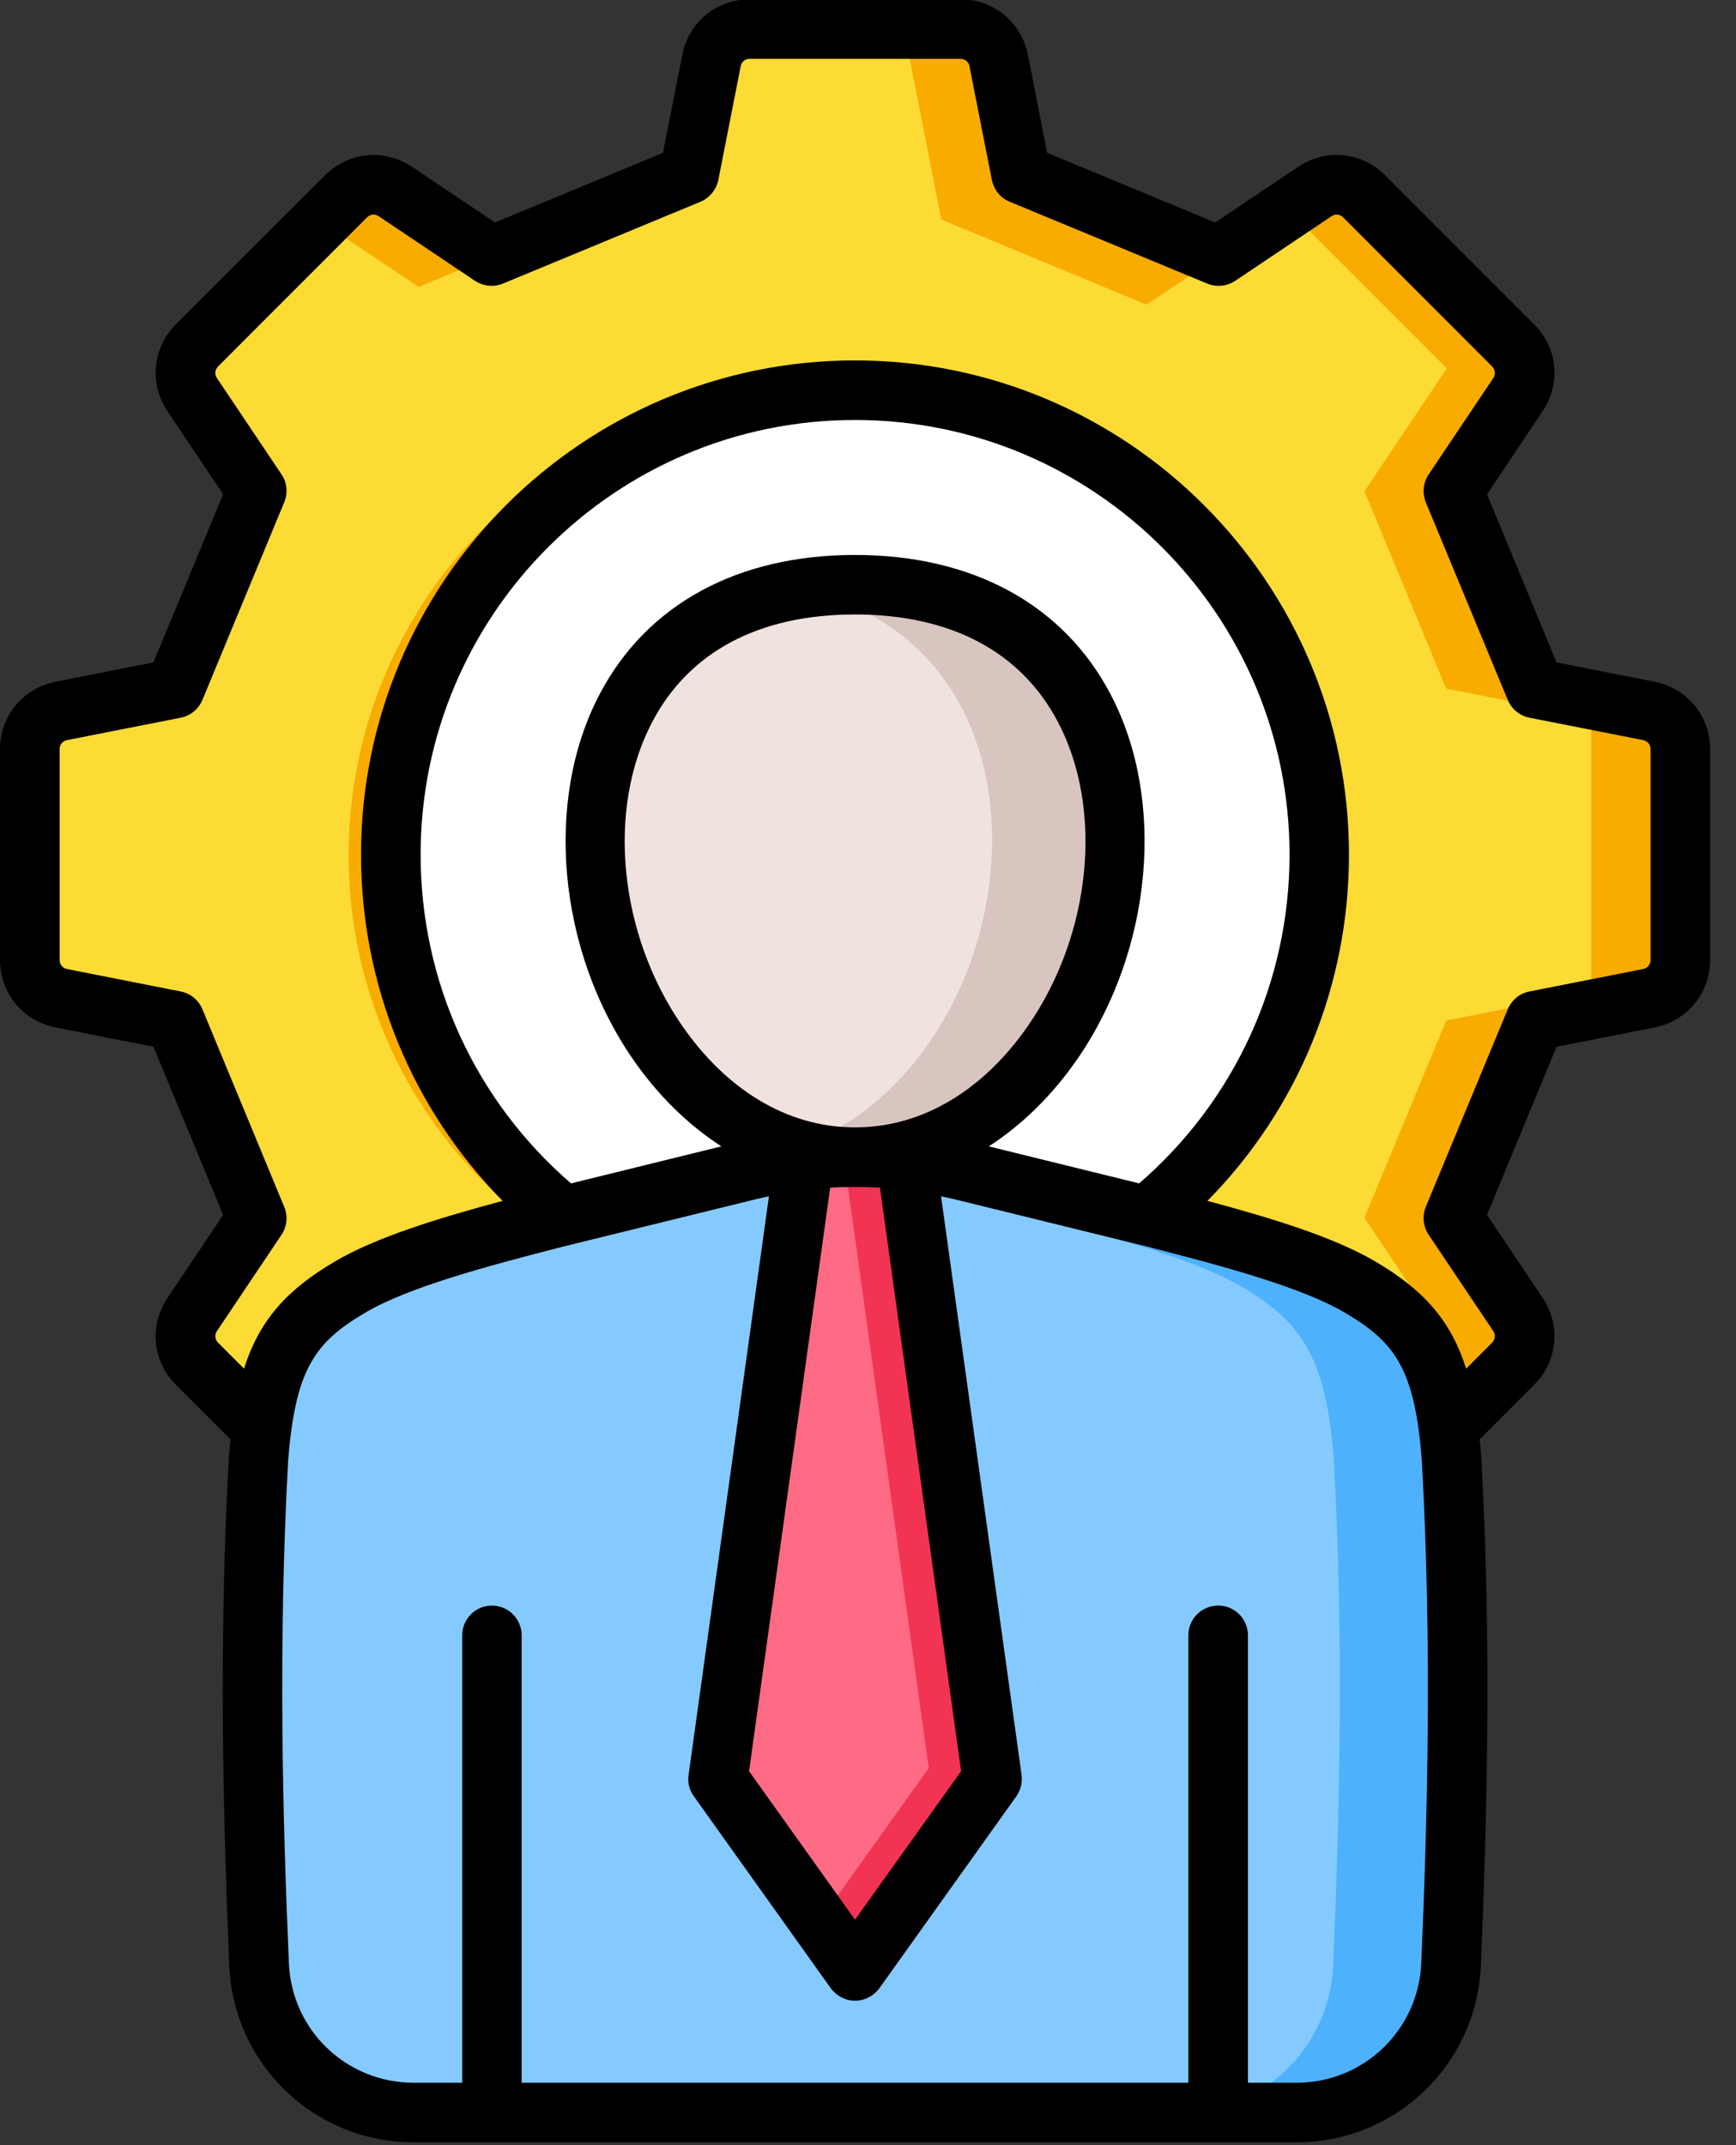 <svg width="51" height="63" viewBox="0 0 51 63" fill="none" xmlns="http://www.w3.org/2000/svg">
<rect x="0" y="0" width="51" height="63" fill="#333333" stroke="none"/>
<path fill-rule="evenodd" clip-rule="evenodd" d="M35.795 7.534L38.619 5.64C39.079 5.332 39.678 5.39 40.069 5.782L44.439 10.152C44.831 10.543 44.889 11.143 44.581 11.602L42.687 14.426L45.089 20.224L48.424 20.881C48.968 20.988 49.35 21.453 49.35 22.007V28.187C49.35 28.741 48.968 29.206 48.424 29.313L45.089 29.971L42.687 35.768L44.581 38.592C44.889 39.051 44.831 39.651 44.439 40.042L40.069 44.412C39.678 44.804 39.079 44.862 38.619 44.554L35.795 42.66L29.998 45.062L29.34 48.397C29.233 48.941 28.768 49.323 28.214 49.323H22.034C21.48 49.323 21.015 48.941 20.908 48.397L20.251 45.062L14.453 42.66L11.63 44.554C11.17 44.862 10.571 44.804 10.179 44.412L5.809 40.042C5.417 39.651 5.359 39.051 5.667 38.592L7.561 35.768L5.159 29.971L1.824 29.313C1.281 29.206 0.898 28.741 0.898 28.187V22.007C0.898 21.453 1.281 20.988 1.824 20.881L5.159 20.224L7.561 14.426L5.667 11.602C5.359 11.143 5.418 10.543 5.809 10.152L10.179 5.782C10.571 5.39 11.17 5.332 11.63 5.64L14.453 7.534L20.251 5.132L20.908 1.797C21.015 1.253 21.48 0.871 22.034 0.871H28.214C28.768 0.871 29.233 1.253 29.34 1.797L29.998 5.132L35.795 7.534H35.795Z" fill="#F9AC00"/>
<path fill-rule="evenodd" clip-rule="evenodd" d="M35.795 7.534L37.844 6.16L42.504 10.819L40.085 14.426L42.486 20.223L46.747 21.063V29.131L42.486 29.971L40.085 35.768L42.504 39.375L37.844 44.034L33.686 41.246L27.655 43.745L26.555 49.323H22.034C21.48 49.323 21.015 48.94 20.908 48.397L20.251 45.062L12.296 41.767L9.445 43.678L5.809 40.042C5.418 39.651 5.359 39.051 5.667 38.592L7.561 35.768L5.159 29.971L1.824 29.313C1.281 29.206 0.898 28.741 0.898 28.187V22.007C0.898 21.453 1.281 20.988 1.824 20.881L5.159 20.223L7.561 14.426L5.667 11.602C5.359 11.143 5.418 10.543 5.809 10.152L9.445 6.516L12.296 8.427L14.453 7.533L20.251 5.131L20.908 1.796C21.015 1.253 21.48 0.871 22.034 0.871H26.555L27.655 6.449L33.686 8.948L35.795 7.533V7.534Z" fill="#FCDB35"/>
<path d="M37.451 25.684C37.767 18.174 31.935 11.831 24.425 11.515C16.915 11.199 10.571 17.031 10.255 24.541C9.94 32.051 15.771 38.395 23.281 38.71C30.791 39.026 37.135 33.194 37.451 25.684Z" fill="#F9AC00"/>
<path d="M26.021 38.693C33.524 38.197 39.203 31.713 38.707 24.211C38.211 16.709 31.727 11.029 24.225 11.525C16.723 12.021 11.043 18.505 11.539 26.008C12.035 33.51 18.519 39.19 26.021 38.693Z" fill="white"/>
<path fill-rule="evenodd" clip-rule="evenodd" d="M19.308 30.595C15.892 25.646 16.942 17.136 25.124 17.136C33.306 17.136 34.356 25.646 30.94 30.595C29.372 32.866 27.244 33.979 25.124 33.977C23.004 33.979 20.876 32.866 19.308 30.595Z" fill="#D9C5BF"/>
<path fill-rule="evenodd" clip-rule="evenodd" d="M19.308 30.595C16.163 26.038 16.804 18.463 23.311 17.291C29.818 18.463 30.46 26.038 27.315 30.595C26.196 32.215 24.793 33.245 23.311 33.702C21.829 33.245 20.426 32.215 19.308 30.595Z" fill="#F0E3DF"/>
<path fill-rule="evenodd" clip-rule="evenodd" d="M21.883 34.388L16.363 35.746C14.125 36.318 11.674 36.967 10.273 37.789C8.444 38.861 7.792 39.956 7.568 42.869C7.285 48.016 7.379 52.799 7.586 57.715C7.689 60.154 9.695 62.077 12.136 62.077H38.11C40.551 62.077 42.557 60.154 42.66 57.715C42.867 52.799 42.961 48.016 42.678 42.869C42.454 39.956 41.802 38.861 39.974 37.789C38.572 36.967 36.121 36.318 33.883 35.746L28.363 34.388C27.249 34.114 26.186 33.977 25.123 33.977C24.06 33.977 22.997 34.114 21.883 34.388Z" fill="#4EB1FC"/>
<path fill-rule="evenodd" clip-rule="evenodd" d="M21.883 34.388L16.363 35.746C14.125 36.318 11.674 36.967 10.272 37.789C8.444 38.861 7.792 39.956 7.568 42.869C7.285 48.016 7.379 52.799 7.586 57.715C7.689 60.154 9.695 62.077 12.136 62.077H34.616C37.057 62.077 39.063 60.154 39.166 57.715C39.373 52.799 39.467 48.016 39.184 42.869C38.96 39.956 38.308 38.861 36.48 37.789C35.078 36.967 32.627 36.318 30.389 35.746L24.869 34.388C24.362 34.263 23.866 34.167 23.376 34.099C22.886 34.167 22.39 34.263 21.883 34.388H21.883Z" fill="#85CAFF"/>
<path fill-rule="evenodd" clip-rule="evenodd" d="M23.62 34.072L21.09 52.251L25.121 57.897L29.151 52.251L26.621 34.072C26.117 34.012 25.619 33.982 25.121 33.982C24.622 33.982 24.124 34.012 23.62 34.072V34.072Z" fill="#F23353"/>
<path fill-rule="evenodd" clip-rule="evenodd" d="M23.62 34.072L21.09 52.251L24.071 56.426L27.285 51.924L24.788 33.986C24.4 33.997 24.012 34.025 23.62 34.072V34.072Z" fill="#FF6B84"/>
<path fill-rule="evenodd" clip-rule="evenodd" d="M48.49 28.188C48.49 28.327 48.405 28.433 48.267 28.46L44.932 29.118C44.643 29.174 44.409 29.37 44.294 29.641L41.887 35.442C41.778 35.713 41.808 36.021 41.971 36.264L43.867 39.088C43.945 39.203 43.927 39.34 43.831 39.437L43.072 40.196C42.621 38.77 41.809 37.87 40.388 37.039C39.208 36.348 37.439 35.794 35.471 35.268C38.137 32.565 39.63 28.941 39.63 25.097C39.63 17.096 33.123 10.585 25.118 10.585C17.112 10.585 10.606 17.096 10.606 25.097C10.606 28.941 12.105 32.565 14.765 35.268C12.809 35.793 11.033 36.347 9.854 37.039C8.433 37.87 7.62 38.77 7.169 40.196L6.411 39.437C6.314 39.34 6.296 39.203 6.375 39.088L8.271 36.263C8.433 36.021 8.463 35.713 8.349 35.442L5.947 29.641C5.833 29.37 5.598 29.174 5.309 29.118L1.975 28.46C1.836 28.433 1.752 28.327 1.752 28.188V22.007C1.752 21.868 1.836 21.762 1.975 21.735L5.309 21.078C5.598 21.021 5.833 20.825 5.947 20.555L8.349 14.753C8.463 14.483 8.433 14.174 8.271 13.932L6.375 11.107C6.296 10.992 6.314 10.855 6.411 10.758L10.78 6.387C10.877 6.289 11.015 6.276 11.13 6.353L13.953 8.247C14.199 8.409 14.506 8.44 14.777 8.328L20.579 5.925C20.844 5.813 21.043 5.573 21.103 5.286L21.759 1.95C21.783 1.814 21.892 1.727 22.03 1.727H28.212C28.35 1.727 28.458 1.814 28.482 1.95L29.139 5.286C29.199 5.573 29.391 5.813 29.662 5.925L35.465 8.328C35.735 8.44 36.042 8.409 36.289 8.247L39.112 6.353C39.226 6.275 39.365 6.289 39.461 6.387L43.831 10.758C43.927 10.855 43.945 10.993 43.867 11.107L41.971 13.932C41.809 14.174 41.779 14.482 41.887 14.753L44.294 20.555C44.409 20.825 44.644 21.021 44.932 21.078L48.267 21.735C48.406 21.762 48.49 21.869 48.49 22.007V28.188H48.49ZM28.513 0H21.728C20.885 0.122 20.211 0.75 20.044 1.611L19.478 4.488L14.542 6.534L12.104 4.9C11.286 4.355 10.239 4.458 9.546 5.15L5.17 9.521C4.478 10.214 4.376 11.267 4.924 12.081L6.555 14.517L4.508 19.453L1.637 20.021C0.674 20.21 0 21.027 0 22.007V28.188C0 29.169 0.674 29.986 1.637 30.175L4.508 30.742L6.555 35.679L4.924 38.114C4.376 38.929 4.478 39.981 5.17 40.674L6.771 42.271C6.753 42.441 6.735 42.616 6.723 42.797V42.817C6.416 48.358 6.561 53.462 6.735 57.724C6.862 60.635 9.239 62.916 12.152 62.916H38.089C41.002 62.916 43.379 60.635 43.506 57.724C43.68 53.461 43.825 48.356 43.518 42.817V42.797C43.506 42.616 43.487 42.441 43.469 42.271L45.065 40.674C45.763 39.981 45.865 38.928 45.317 38.114L43.686 35.679L45.727 30.742L48.604 30.175C49.567 29.986 50.241 29.169 50.241 28.188V22.007C50.241 21.027 49.567 20.21 48.604 20.021L45.727 19.453L43.686 14.517L45.317 12.081C45.865 11.266 45.763 10.214 45.065 9.521L40.695 5.15C40.003 4.457 38.949 4.355 38.137 4.9L35.699 6.534L30.764 4.488L30.198 1.612C30.025 0.75 29.355 0.122 28.513 0H28.513ZM25.009 34.859C24.805 34.861 24.594 34.868 24.389 34.88L22.006 52.017L25.118 56.379L28.236 52.017L25.852 34.88C25.642 34.868 25.437 34.861 25.232 34.859C25.196 34.859 25.16 34.86 25.13 34.86H25.112C25.076 34.86 25.046 34.859 25.009 34.859H25.009ZM25.202 33.109C27.116 33.081 28.892 32.021 30.21 30.113C32.064 27.425 32.425 23.763 31.082 21.208C29.999 19.14 27.935 18.046 25.118 18.046C22.301 18.046 20.242 19.14 19.159 21.208C17.816 23.763 18.178 27.425 20.032 30.113C21.35 32.021 23.125 33.081 25.033 33.109C25.093 33.109 25.148 33.109 25.202 33.109ZM33.466 34.754C36.277 32.323 37.884 28.828 37.884 25.098C37.884 18.059 32.16 12.334 25.118 12.334C18.075 12.334 12.357 18.059 12.357 25.098C12.357 28.828 13.958 32.323 16.775 34.754L21.193 33.667C20.218 33.038 19.333 32.175 18.593 31.106C16.384 27.905 15.981 23.501 17.612 20.396C18.996 17.753 21.663 16.298 25.117 16.298C28.572 16.298 31.245 17.753 32.629 20.396C34.26 23.501 33.857 27.905 31.648 31.106C30.908 32.175 30.023 33.038 29.048 33.667L33.466 34.754H33.466ZM41.754 57.65C41.935 53.432 42.073 48.383 41.772 42.922C41.568 40.215 40.996 39.422 39.503 38.547C38.245 37.81 36.018 37.205 33.653 36.599L28.145 35.246C27.977 35.205 27.814 35.167 27.646 35.133L30.011 52.121C30.041 52.343 29.987 52.568 29.861 52.75L25.834 58.392C25.665 58.621 25.401 58.758 25.118 58.758C24.841 58.758 24.576 58.621 24.407 58.392L20.381 52.75C20.248 52.568 20.194 52.343 20.23 52.121L22.59 35.133C22.427 35.167 22.259 35.205 22.096 35.246L16.582 36.601C14.223 37.205 11.99 37.81 10.738 38.547C9.245 39.422 8.674 40.215 8.463 42.922C8.168 48.385 8.306 53.433 8.487 57.65C8.565 59.622 10.178 61.167 12.153 61.167H13.579V48.027C13.579 47.544 13.97 47.153 14.452 47.153C14.933 47.153 15.325 47.544 15.325 48.027V61.167H34.911V48.027C34.911 47.544 35.302 47.153 35.789 47.153C36.271 47.153 36.662 47.544 36.662 48.027V61.167H38.089C40.063 61.167 41.67 59.622 41.754 57.65Z" fill="black"/>
</svg>
